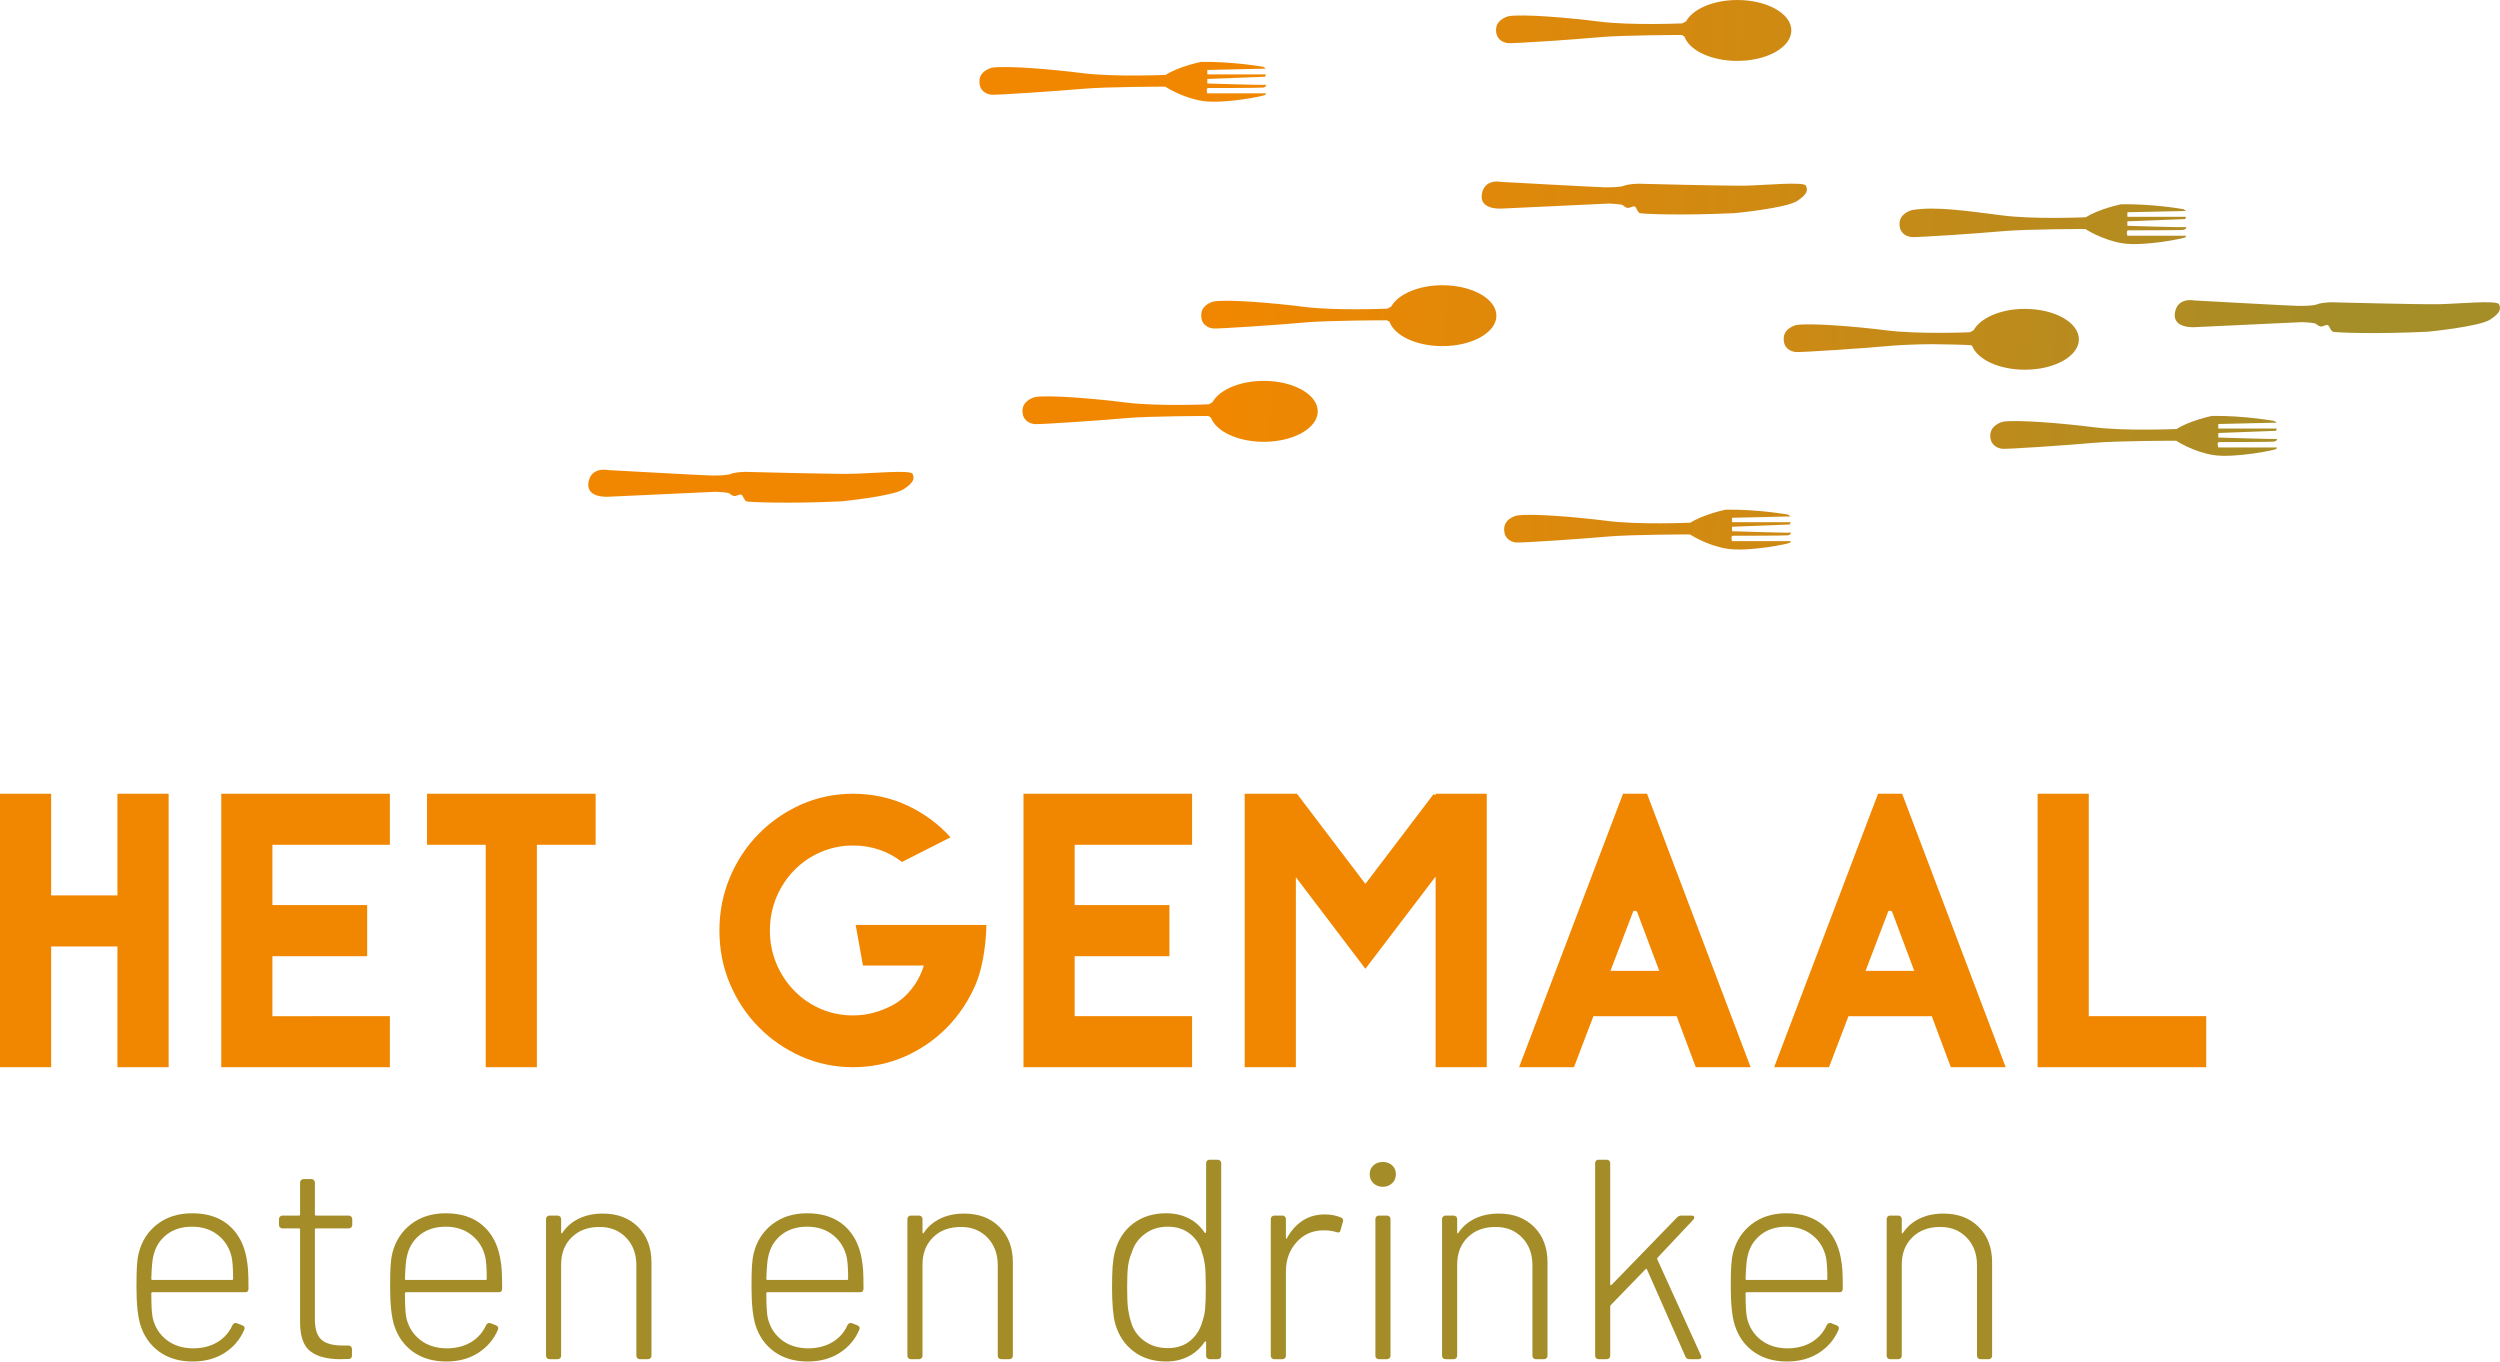 <?xml version="1.0" encoding="utf-8"?>
<!-- Generator: Adobe Illustrator 27.7.0, SVG Export Plug-In . SVG Version: 6.00 Build 0)  -->
<svg version="1.1" id="Layer_1" xmlns="http://www.w3.org/2000/svg" xmlns:xlink="http://www.w3.org/1999/xlink" x="0px" y="0px"
	 viewBox="0 0 651.768 354.954" style="enable-background:new 0 0 651.768 354.954;" xml:space="preserve">
<style type="text/css">
	.st0{fill:#F18700;}
	.st1{fill:#A48D28;}
	.st2{fill:url(#SVGID_1_);}
</style>
<g>
	<path class="st0" d="M432.58,253.11h-12.723l5.982-15.646h0.77l0.231,0.371L432.58,253.11z M499.06,253.11h-12.693l5.964-15.646
		h0.771l0.231,0.371L499.06,253.11z M30.615,278.227h13.348v-71.293H30.615v26.506H13.338v-26.506H0v71.293h13.338v-31.475h17.277
		V278.227z M57.685,278.227h43.961v-13.305H71.017v-15.639h24.705v-13.32H71.017v-15.714h30.628v-13.315H57.685V278.227z
		 M126.629,278.227h13.338v-57.977h15.317v-13.315h-43.957v13.315h15.302V278.227z M222.408,206.934
		c-4.774,0-9.342,0.951-13.531,2.806c-4.204,1.871-7.938,4.457-11.092,7.675c-3.17,3.203-5.689,7.018-7.496,11.335
		c-1.812,4.308-2.73,8.98-2.73,13.878c0,4.901,0.918,9.555,2.73,13.833c1.807,4.273,4.326,8.089,7.496,11.294
		c3.153,3.227,6.893,5.793,11.092,7.666c4.189,1.857,8.757,2.807,13.531,2.807c4.776,0,9.337-0.949,13.535-2.807
		c4.204-1.873,7.923-4.44,11.039-7.652c3.149-3.219,5.644-7.035,7.456-11.308c1.803-4.278,2.656-10.671,2.722-15.326h-34.08
		l1.898,10.582h15.868l-0.241,0.737c-1.301,3.96-4.332,7.703-7.738,9.52c-3.462,1.858-6.881,2.753-10.458,2.753
		c-3.007,0-5.867-0.578-8.491-1.722c-2.619-1.146-4.934-2.743-6.892-4.756c-1.948-1.998-3.505-4.376-4.622-7.043
		c-1.113-2.673-1.687-5.569-1.687-8.619c0-3.061,0.574-5.953,1.687-8.629c1.117-2.679,2.674-5.041,4.622-7.04
		c1.957-2.006,4.272-3.607,6.892-4.745c2.627-1.148,5.484-1.745,8.491-1.745c2.436,0,4.778,0.385,6.996,1.155
		c2.09,0.736,4.021,1.788,5.752,3.143l12.648-6.433c-3.089-3.423-6.787-6.167-10.997-8.173
		C232.405,208.017,227.559,206.934,222.408,206.934 M266.83,278.227h43.954v-13.305h-30.61v-15.639h24.704v-13.32h-24.704v-15.714
		h30.61v-13.315H266.83V278.227z M374.278,278.227h13.336v-71.293h-13.336v0.357l-0.564-0.214l-17.745,23.359l-17.845-23.503
		h-13.628v71.293h13.346v-49.535l18.127,23.878l18.31-24.049V278.227z M442.102,278.227h14.299l-27.007-71.293h-6.261
		l-27.096,71.293h14.3l5.075-13.295h21.712L442.102,278.227z M508.599,278.227h14.299l-27.002-71.293h-6.27l-27.096,71.293h14.3
		l5.082-13.295h21.715L508.599,278.227z M531.217,278.227h43.957v-13.305h-30.616v-57.988h-13.341V278.227z"/>
</g>
<g>
	<g>
		<g>
			<path class="st1" d="M56.757,349.856c1.739-1.06,3.024-2.537,3.863-4.414c0.305-0.501,0.691-0.648,1.193-0.454l1.336,0.518
				c0.59,0.255,0.762,0.65,0.519,1.19c-1.085,2.527-2.799,4.538-5.13,6.021c-2.326,1.491-5.096,2.236-8.321,2.236
				c-3.418,0-6.302-0.849-8.656-2.525c-2.349-1.692-4-3.993-4.939-6.923c-0.701-2.271-1.045-5.585-1.045-9.948
				c0-2.425,0.041-4.265,0.115-5.496c0.072-1.236,0.228-2.384,0.485-3.426c0.791-3.117,2.407-5.618,4.864-7.501
				c2.452-1.879,5.465-2.826,9.028-2.826c3.961,0,7.157,1.044,9.582,3.113c2.425,2.091,3.965,4.938,4.614,8.55
				c0.191,0.991,0.333,2.024,0.398,3.088c0.08,1.062,0.122,2.681,0.122,4.871c0,0.639-0.306,0.961-0.896,0.961H39.741
				c-0.2,0-0.291,0.099-0.291,0.297c0,3.125,0.119,5.257,0.368,6.396c0.546,2.375,1.752,4.298,3.638,5.758
				c1.884,1.462,4.241,2.183,7.059,2.183C52.944,351.477,55.021,350.927,56.757,349.856z M39.45,333.406
				c0,0.194,0.091,0.29,0.291,0.29H60.47c0.201,0,0.299-0.096,0.299-0.29c0-2.523-0.122-4.414-0.374-5.652
				c-0.545-2.376-1.73-4.298-3.561-5.754c-1.836-1.464-4.09-2.191-6.763-2.191c-2.673,0-4.905,0.7-6.684,2.112
				c-1.783,1.411-2.927,3.28-3.423,5.609C39.713,328.475,39.541,330.43,39.45,333.406z"/>
		</g>
		<g>
			<path class="st1" d="M91.567,319.989c-0.176,0.177-0.384,0.264-0.631,0.264H82.4c-0.201,0-0.306,0.099-0.306,0.301v23.398
				c0,2.52,0.573,4.3,1.714,5.317c1.138,1.009,2.97,1.514,5.494,1.514h1.559c0.251,0,0.465,0.082,0.641,0.267
				c0.167,0.178,0.255,0.382,0.255,0.625v1.71c0,0.603-0.295,0.906-0.896,0.906l-2.08,0.059c-3.413,0-6.015-0.666-7.798-2.002
				c-1.781-1.337-2.706-3.789-2.751-7.358v-24.435c0-0.202-0.104-0.301-0.301-0.301h-4.3c-0.252,0-0.463-0.087-0.636-0.264
				c-0.17-0.171-0.261-0.375-0.261-0.631v-1.57c0-0.241,0.091-0.447,0.261-0.612c0.173-0.184,0.384-0.266,0.636-0.266h4.3
				c0.198,0,0.301-0.103,0.301-0.305v-8.32c0-0.252,0.085-0.454,0.258-0.619c0.172-0.183,0.382-0.27,0.636-0.27h2.08
				c0.25,0,0.454,0.087,0.631,0.27c0.177,0.165,0.258,0.367,0.258,0.619v8.32c0,0.202,0.105,0.305,0.306,0.305h8.536
				c0.247,0,0.455,0.082,0.631,0.266c0.172,0.165,0.264,0.371,0.264,0.612v1.57C91.831,319.614,91.739,319.818,91.567,319.989z"/>
		</g>
		<g>
			<path class="st1" d="M122.886,349.856c1.732-1.06,3.021-2.537,3.862-4.414c0.301-0.501,0.694-0.648,1.188-0.454l1.344,0.518
				c0.587,0.255,0.757,0.65,0.519,1.19c-1.095,2.527-2.802,4.538-5.135,6.021c-2.323,1.491-5.093,2.236-8.316,2.236
				c-3.422,0-6.298-0.849-8.663-2.525c-2.347-1.692-3.992-3.993-4.931-6.923c-0.7-2.271-1.05-5.585-1.05-9.948
				c0-2.425,0.044-4.265,0.118-5.496c0.069-1.236,0.232-2.384,0.48-3.426c0.796-3.117,2.414-5.618,4.869-7.501
				c2.45-1.879,5.461-2.826,9.026-2.826c3.961,0,7.154,1.044,9.586,3.113c2.424,2.091,3.961,4.938,4.611,8.55
				c0.188,0.991,0.33,2.024,0.404,3.088c0.074,1.062,0.112,2.681,0.112,4.871c0,0.639-0.299,0.961-0.89,0.961h-24.15
				c-0.199,0-0.296,0.099-0.296,0.297c0,3.125,0.122,5.257,0.368,6.396c0.553,2.375,1.762,4.298,3.64,5.758
				c1.885,1.462,4.242,2.183,7.057,2.183C119.068,351.477,121.15,350.927,122.886,349.856z M105.574,333.406
				c0,0.194,0.097,0.29,0.296,0.29h20.731c0.197,0,0.292-0.096,0.292-0.29c0-2.523-0.12-4.414-0.368-5.652
				c-0.542-2.376-1.73-4.298-3.562-5.754c-1.841-1.464-4.093-2.191-6.768-2.191c-2.675,0-4.905,0.7-6.684,2.112
				c-1.788,1.411-2.928,3.28-3.419,5.609C105.843,328.475,105.671,330.43,105.574,333.406z"/>
		</g>
		<g>
			<path class="st1" d="M166.356,319.875c2.32,2.328,3.487,5.408,3.487,9.212v24.375c0,0.251-0.079,0.458-0.255,0.635
				c-0.18,0.171-0.385,0.251-0.633,0.251H166.8c-0.251,0-0.46-0.08-0.633-0.251c-0.175-0.177-0.263-0.384-0.263-0.635v-23.628
				c0-2.926-0.887-5.308-2.673-7.169c-1.788-1.857-4.085-2.79-6.908-2.79c-3.024,0-5.451,0.903-7.282,2.71
				c-1.838,1.808-2.752,4.178-2.752,7.1v23.777c0,0.251-0.086,0.458-0.261,0.635c-0.169,0.171-0.381,0.251-0.632,0.251h-2.152
				c-0.249,0-0.458-0.08-0.635-0.251c-0.169-0.177-0.256-0.384-0.256-0.635v-35.675c0-0.241,0.088-0.447,0.256-0.612
				c0.177-0.184,0.387-0.266,0.635-0.266h2.152c0.251,0,0.463,0.082,0.632,0.266c0.175,0.165,0.261,0.371,0.261,0.612v3.502
				c0,0.153,0.039,0.229,0.112,0.254c0.072,0.033,0.134-0.01,0.189-0.101c1.088-1.635,2.529-2.893,4.344-3.753
				c1.807-0.867,3.881-1.303,6.201-1.303C160.953,316.387,164.02,317.546,166.356,319.875z"/>
		</g>
		<g>
			<path class="st1" d="M217.104,349.856c1.738-1.06,3.024-2.537,3.858-4.414c0.304-0.501,0.698-0.648,1.195-0.454l1.337,0.518
				c0.59,0.255,0.763,0.65,0.519,1.19c-1.085,2.527-2.797,4.538-5.128,6.021c-2.328,1.491-5.101,2.236-8.32,2.236
				c-3.421,0-6.302-0.849-8.659-2.525c-2.35-1.692-3.994-3.993-4.939-6.923c-0.697-2.271-1.042-5.585-1.042-9.948
				c0-2.425,0.037-4.265,0.111-5.496c0.072-1.236,0.233-2.384,0.485-3.426c0.792-3.117,2.41-5.618,4.865-7.501
				c2.451-1.879,5.461-2.826,9.031-2.826c3.956,0,7.15,1.044,9.579,3.113c2.43,2.091,3.966,4.938,4.616,8.55
				c0.188,0.991,0.332,2.024,0.401,3.088c0.077,1.062,0.113,2.681,0.113,4.871c0,0.639-0.301,0.961-0.893,0.961h-24.15
				c-0.197,0-0.294,0.099-0.294,0.297c0,3.125,0.122,5.257,0.375,6.396c0.543,2.375,1.754,4.298,3.636,5.758
				c1.881,1.462,4.241,2.183,7.057,2.183C213.283,351.477,215.366,350.927,217.104,349.856z M199.789,333.406
				c0,0.194,0.098,0.29,0.294,0.29h20.732c0.199,0,0.299-0.096,0.299-0.29c0-2.523-0.121-4.414-0.374-5.652
				c-0.543-2.376-1.728-4.298-3.559-5.754c-1.839-1.464-4.091-2.191-6.763-2.191c-2.675,0-4.908,0.7-6.689,2.112
				c-1.788,1.411-2.923,3.28-3.42,5.609C200.062,328.475,199.887,330.43,199.789,333.406z"/>
		</g>
		<g>
			<path class="st1" d="M260.562,319.875c2.333,2.328,3.5,5.408,3.5,9.212v24.375c0,0.251-0.093,0.458-0.265,0.635
				c-0.175,0.171-0.385,0.251-0.629,0.251h-2.156c-0.248,0-0.464-0.08-0.631-0.251c-0.177-0.177-0.258-0.384-0.258-0.635v-23.628
				c0-2.926-0.892-5.308-2.68-7.169c-1.778-1.857-4.083-2.79-6.905-2.79c-3.027,0-5.451,0.903-7.285,2.71
				c-1.829,1.808-2.749,4.178-2.749,7.1v23.777c0,0.251-0.086,0.458-0.262,0.635c-0.169,0.171-0.386,0.251-0.624,0.251h-2.162
				c-0.246,0-0.456-0.08-0.626-0.251c-0.174-0.177-0.266-0.384-0.266-0.635v-35.675c0-0.241,0.091-0.447,0.266-0.612
				c0.17-0.184,0.38-0.266,0.626-0.266h2.162c0.238,0,0.455,0.082,0.624,0.266c0.176,0.165,0.262,0.371,0.262,0.612v3.502
				c0,0.153,0.038,0.229,0.112,0.254c0.077,0.033,0.139-0.01,0.187-0.101c1.085-1.635,2.542-2.893,4.344-3.753
				c1.807-0.867,3.877-1.303,6.209-1.303C255.164,316.387,258.238,317.546,260.562,319.875z"/>
		</g>
		<g>
			<path class="st1" d="M314.692,302.599c0.18-0.165,0.387-0.25,0.635-0.25h2.155c0.243,0,0.461,0.085,0.628,0.25
				c0.179,0.177,0.268,0.383,0.268,0.633v50.23c0,0.251-0.088,0.458-0.268,0.635c-0.167,0.171-0.386,0.251-0.628,0.251h-2.155
				c-0.248,0-0.455-0.08-0.635-0.251c-0.172-0.177-0.253-0.384-0.253-0.635v-3.496c0-0.138-0.041-0.232-0.119-0.256
				c-0.067-0.027-0.158,0.012-0.254,0.118c-1.092,1.633-2.488,2.889-4.197,3.783c-1.709,0.886-3.653,1.342-5.838,1.342
				c-3.366,0-6.213-0.895-8.546-2.681c-2.32-1.786-3.908-4.18-4.75-7.206c-0.544-2.083-0.819-5.204-0.819-9.364
				c0-2.236,0.053-4.052,0.144-5.501c0.11-1.438,0.306-2.72,0.6-3.869c0.795-3.067,2.361-5.502,4.719-7.312
				c2.352-1.804,5.237-2.712,8.653-2.712c2.185,0,4.128,0.444,5.838,1.303c1.709,0.863,3.105,2.115,4.197,3.756
				c0.045,0.095,0.122,0.124,0.22,0.076c0.1-0.059,0.153-0.129,0.153-0.233v-17.978
				C314.439,302.982,314.521,302.776,314.692,302.599z M314.176,341.274c0.122-1.183,0.189-3.046,0.189-5.571
				c0-2.628-0.079-4.546-0.225-5.754c-0.151-1.219-0.399-2.319-0.741-3.314c-0.5-2.028-1.542-3.671-3.124-4.938
				c-1.587-1.268-3.515-1.889-5.796-1.889c-2.332,0-4.336,0.621-6.019,1.889c-1.688,1.267-2.823,2.883-3.415,4.874
				c-0.447,1.033-0.756,2.147-0.928,3.345c-0.177,1.181-0.264,3.087-0.264,5.717c0,2.478,0.077,4.298,0.22,5.461
				c0.156,1.167,0.399,2.289,0.746,3.384c0.542,2.071,1.688,3.764,3.419,5.045c1.729,1.291,3.814,1.939,6.24,1.939
				c2.332,0,4.268-0.648,5.836-1.939c1.551-1.281,2.612-2.974,3.158-5.045C313.819,343.536,314.056,342.465,314.176,341.274z"/>
		</g>
		<g>
			<path class="st1" d="M349.655,317.426c0.442,0.196,0.596,0.57,0.442,1.114l-0.596,2.15c-0.142,0.599-0.516,0.771-1.112,0.519
				c-1.088-0.34-2.274-0.487-3.559-0.444c-2.78,0.051-5.073,1.112-6.879,3.164c-1.804,2.046-2.708,4.567-2.708,7.528v22.005
				c0,0.251-0.089,0.458-0.263,0.635c-0.179,0.171-0.388,0.251-0.624,0.251h-2.162c-0.244,0-0.456-0.08-0.631-0.251
				c-0.179-0.177-0.262-0.384-0.262-0.635v-35.675c0-0.241,0.083-0.447,0.262-0.612c0.175-0.184,0.387-0.266,0.631-0.266h2.162
				c0.236,0,0.445,0.082,0.624,0.266c0.174,0.165,0.263,0.371,0.263,0.612v4.913c0,0.153,0.04,0.238,0.105,0.264
				c0.074,0.027,0.144-0.035,0.186-0.192c1.043-1.932,2.387-3.441,4.052-4.528c1.663-1.091,3.606-1.639,5.827-1.639
				C346.953,316.605,348.366,316.876,349.655,317.426z"/>
		</g>
		<g>
			<path class="st1" d="M358.052,308.467c-0.646-0.611-0.965-1.399-0.965-2.337s0.318-1.714,0.965-2.301
				c0.637-0.598,1.461-0.895,2.457-0.895c0.987,0,1.805,0.297,2.445,0.895c0.646,0.587,0.965,1.363,0.965,2.301
				s-0.319,1.726-0.965,2.337c-0.641,0.617-1.458,0.941-2.445,0.941C359.513,309.409,358.689,309.085,358.052,308.467z
				 M358.832,354.097c-0.182-0.177-0.256-0.384-0.256-0.635v-35.675c0-0.241,0.074-0.447,0.256-0.612
				c0.175-0.184,0.383-0.266,0.632-0.266h2.156c0.243,0,0.456,0.082,0.63,0.266c0.174,0.165,0.261,0.371,0.261,0.612v35.675
				c0,0.251-0.087,0.458-0.261,0.635c-0.174,0.171-0.387,0.251-0.63,0.251h-2.156C359.215,354.348,359.007,354.268,358.832,354.097z
				"/>
		</g>
		<g>
			<path class="st1" d="M399.957,319.875c2.322,2.328,3.488,5.408,3.488,9.212v24.375c0,0.251-0.085,0.458-0.262,0.635
				c-0.169,0.171-0.383,0.251-0.632,0.251H400.4c-0.253,0-0.462-0.08-0.634-0.251c-0.17-0.177-0.252-0.384-0.252-0.635v-23.628
				c0-2.926-0.893-5.308-2.678-7.169c-1.786-1.857-4.091-2.79-6.917-2.79c-3.02,0-5.449,0.903-7.278,2.71
				c-1.829,1.808-2.747,4.178-2.747,7.1v23.777c0,0.251-0.088,0.458-0.263,0.635c-0.174,0.171-0.388,0.251-0.634,0.251h-2.154
				c-0.24,0-0.453-0.08-0.627-0.251c-0.175-0.177-0.264-0.384-0.264-0.635v-35.675c0-0.241,0.089-0.447,0.264-0.612
				c0.174-0.184,0.387-0.266,0.627-0.266h2.154c0.246,0,0.46,0.082,0.634,0.266c0.175,0.165,0.263,0.371,0.263,0.612v3.502
				c0,0.153,0.034,0.229,0.11,0.254c0.074,0.033,0.139-0.01,0.182-0.101c1.086-1.635,2.544-2.893,4.349-3.753
				c1.809-0.867,3.878-1.303,6.208-1.303C394.557,316.387,397.631,317.546,399.957,319.875z"/>
		</g>
		<g>
			<path class="st1" d="M416.122,354.097c-0.179-0.177-0.263-0.384-0.263-0.635v-50.23c0-0.25,0.084-0.456,0.263-0.633
				c0.17-0.165,0.373-0.25,0.624-0.25h2.159c0.241,0,0.454,0.085,0.624,0.25c0.18,0.177,0.264,0.383,0.264,0.633v31.578
				c0,0.095,0.037,0.171,0.113,0.229c0.074,0.045,0.159,0.016,0.256-0.073l17.093-17.613c0.301-0.303,0.674-0.442,1.109-0.442h2.603
				c0.507,0,0.749,0.169,0.749,0.517c0,0.196-0.103,0.388-0.302,0.6l-9.286,9.875c-0.1,0.093-0.126,0.225-0.075,0.379l11.369,25.033
				c0.098,0.2,0.145,0.354,0.145,0.443c0,0.399-0.264,0.592-0.809,0.592h-2.312c-0.484,0-0.835-0.212-1.039-0.666l-10.026-22.728
				c-0.093-0.208-0.218-0.235-0.365-0.072l-9.075,9.35c-0.098,0.107-0.146,0.225-0.146,0.374v12.857
				c0,0.251-0.084,0.458-0.264,0.635c-0.17,0.171-0.383,0.251-0.624,0.251h-2.159C416.495,354.348,416.292,354.268,416.122,354.097z
				"/>
		</g>
		<g>
			<path class="st1" d="M472.395,349.856c1.74-1.06,3.027-2.537,3.867-4.414c0.3-0.501,0.69-0.648,1.188-0.454l1.342,0.518
				c0.591,0.255,0.763,0.65,0.521,1.19c-1.086,2.527-2.795,4.538-5.132,6.021c-2.33,1.491-5.096,2.236-8.318,2.236
				c-3.416,0-6.297-0.849-8.656-2.525c-2.355-1.692-3.996-3.993-4.938-6.923c-0.705-2.271-1.047-5.585-1.047-9.948
				c0-2.425,0.041-4.265,0.119-5.496c0.066-1.236,0.223-2.384,0.477-3.426c0.793-3.117,2.414-5.618,4.868-7.501
				c2.453-1.879,5.458-2.826,9.03-2.826c3.956,0,7.151,1.044,9.583,3.113c2.423,2.091,3.966,4.938,4.61,8.55
				c0.191,0.991,0.333,2.024,0.407,3.088c0.074,1.062,0.108,2.681,0.108,4.871c0,0.639-0.297,0.961-0.887,0.961h-24.15
				c-0.199,0-0.302,0.099-0.302,0.297c0,3.125,0.13,5.257,0.375,6.396c0.548,2.375,1.757,4.298,3.637,5.758
				c1.888,1.462,4.242,2.183,7.058,2.183C468.582,351.477,470.672,350.927,472.395,349.856z M455.083,333.406
				c0,0.194,0.103,0.29,0.302,0.29h20.729c0.198,0,0.291-0.096,0.291-0.29c0-2.523-0.124-4.414-0.365-5.652
				c-0.545-2.376-1.726-4.298-3.564-5.754c-1.84-1.464-4.089-2.191-6.762-2.191c-2.678,0-4.906,0.7-6.684,2.112
				c-1.792,1.411-2.933,3.28-3.422,5.609C455.355,328.475,455.185,330.43,455.083,333.406z"/>
		</g>
		<g>
			<path class="st1" d="M515.868,319.875c2.324,2.328,3.489,5.408,3.489,9.212v24.375c0,0.251-0.083,0.458-0.258,0.635
				c-0.179,0.171-0.382,0.251-0.628,0.251h-2.154c-0.246,0-0.459-0.08-0.634-0.251c-0.174-0.177-0.268-0.384-0.268-0.635v-23.628
				c0-2.926-0.887-5.308-2.668-7.169c-1.778-1.857-4.084-2.79-6.905-2.79c-3.024,0-5.453,0.903-7.289,2.71
				c-1.838,1.808-2.751,4.178-2.751,7.1v23.777c0,0.251-0.084,0.458-0.254,0.635c-0.178,0.171-0.388,0.251-0.639,0.251h-2.146
				c-0.253,0-0.461-0.08-0.64-0.251c-0.167-0.177-0.255-0.384-0.255-0.635v-35.675c0-0.241,0.088-0.447,0.255-0.612
				c0.179-0.184,0.387-0.266,0.64-0.266h2.146c0.251,0,0.461,0.082,0.639,0.266c0.17,0.165,0.254,0.371,0.254,0.612v3.502
				c0,0.153,0.04,0.229,0.114,0.254c0.068,0.033,0.135-0.01,0.189-0.101c1.09-1.635,2.531-2.893,4.346-3.753
				c1.8-0.867,3.877-1.303,6.193-1.303C510.468,316.387,513.536,317.546,515.868,319.875z"/>
		</g>
	</g>
</g>
<linearGradient id="SVGID_1_" gradientUnits="userSpaceOnUse" x1="317.962" y1="66.626" x2="610.382" y2="77.873">
	<stop  offset="0.002" style="stop-color:#F18700"/>
	<stop  offset="0.517" style="stop-color:#CC8A14"/>
	<stop  offset="1" style="stop-color:#A58D28"/>
</linearGradient>
<path class="st2" d="M219.324,130.707c0,0,13.389-1.311,16.248-3.161c2.852-1.85,2.852-2.931,2.335-4.016
	c-0.53-1.08-10.68-0.115-15.537,0c-4.851,0.1-28.29-0.516-28.29-0.516s-2.438,0.086-3.494,0.516
	c-1.053,0.439-3.483,0.439-5.057,0.439c-1.589,0-27.048-1.42-27.048-1.42s-4.439-0.975-5.072,3.261
	c-0.634,4.231,5.386,3.682,5.386,3.682l27.777-1.281c0,0,3.172,0.105,3.585,0.425c0.429,0.331,1.074,0.857,1.698,0.65
	c0.634-0.22,1.264-0.535,1.587-0.22c0.311,0.33,0.638,1.42,1.159,1.641C195.135,130.917,205.593,131.357,219.324,130.707
	 M608.2,86.483c-0.54-0.211-0.849-1.306-1.161-1.617c-0.328-0.334-0.957,0-1.581,0.216c-0.64,0.201-1.269-0.331-1.692-0.665
	c-0.43-0.316-3.603-0.436-3.603-0.436l-27.765,1.302c0,0-6.019,0.554-5.391-3.696c0.641-4.222,5.066-3.257,5.066-3.257
	s25.45,1.416,27.041,1.416c1.579,0,4.008,0,5.074-0.44c1.05-0.43,3.471-0.502,3.471-0.502s23.466,0.612,28.309,0.502
	c4.854-0.105,14.984-1.09,15.537,0c0.517,1.1,0.517,2.19-2.327,4.026c-2.848,1.845-16.278,3.151-16.278,3.151
	C619.186,87.147,608.719,86.706,608.2,86.483 M465.031,88.142c-0.139,2.697,1.86,3.524,3.155,3.633
	c1.278,0.116,17.159-0.937,23.564-1.52c6.426-0.584,12.61-0.513,12.61-0.513s9.356,0.087,9.751,0.335
	c1.338,3.604,6.992,6.311,13.805,6.311c7.763,0,14.064-3.543,14.064-7.917c0-4.389-6.302-7.941-14.064-7.941
	c-6.297,0-11.568,2.333-13.362,5.545c-0.337,0.177-0.676,0.349-0.978,0.545c0,0-13.416,0.574-21.707-0.488
	c-8.277-1.043-19.959-1.974-23.564-1.39C468.305,84.744,465.137,85.439,465.031,88.142 M390.037,7.611
	c-0.122,2.706,1.875,3.524,3.166,3.634c1.288,0.125,17.154-0.928,23.565-1.525c6.426-0.598,21.72-0.598,21.72-0.598
	s0.253,0.182,0.66,0.421c1.307,3.624,6.999,6.334,13.787,6.334c7.775,0,14.081-3.571,14.081-7.95c0-4.38-6.307-7.927-14.081-7.927
	c-6.286,0-11.566,2.338-13.367,5.55c-0.322,0.168-0.66,0.354-0.976,0.545c0,0-13.402,0.579-21.691-0.473
	c-8.29-1.061-19.963-1.998-23.587-1.405C393.315,4.217,390.172,4.919,390.037,7.611 M466.849,134.642l-15.297,0.347v1.153h15.297
	l-0.234,0.593l-15.062,0.597v1.162c0,0,14.831,0.479,15.182,0.363c0.342-0.115,0.115,0.593-0.585,0.704
	c-0.698,0.114-13.654,0.114-14.348,0.114c-0.705,0-0.249,1.411-0.249,1.411h15.297l-0.115,0.349
	c-0.119,0.35-10.962,2.467-16.341,1.645c-5.364-0.817-9.803-3.748-9.803-3.748s-15.304,0-21.711,0.573
	c-6.421,0.588-22.296,1.65-23.585,1.53c-1.283-0.109-3.258-0.941-3.148-3.638c0.121-2.696,3.273-3.385,3.273-3.385
	c3.619-0.617,15.294,0.344,23.575,1.387c8.289,1.061,21.705,0.468,21.705,0.468c3.505-2.224,9.223-3.399,9.223-3.399
	c8.419-0.11,16.226,1.286,16.226,1.286L466.849,134.642z M593.604,110.187l-15.282,0.354v1.18h15.282l-0.243,0.597l-15.039,0.569
	v1.176c0,0,14.808,0.468,15.159,0.363c0.342-0.12,0.123,0.573-0.586,0.694c-0.693,0.128-13.654,0.128-14.348,0.128
	c-0.701,0-0.226,1.406-0.226,1.406h15.282l-0.123,0.349c-0.12,0.349-10.974,2.458-16.348,1.645
	c-5.364-0.828-9.799-3.752-9.799-3.752s-15.299,0-21.719,0.573c-6.397,0.587-22.282,1.654-23.56,1.534
	c-1.284-0.124-3.283-0.947-3.162-3.628c0.113-2.705,3.276-3.428,3.276-3.428c3.609-0.579,15.285,0.368,23.58,1.42
	c8.275,1.062,21.71,0.483,21.71,0.483c3.49-2.248,9.219-3.418,9.219-3.418c8.392-0.125,16.217,1.315,16.217,1.315L593.604,110.187z
	 M266.571,106.92c-0.107,2.702,1.887,3.516,3.172,3.648c1.285,0.115,17.147-0.946,23.57-1.539
	c6.424-0.579,21.699-0.579,21.699-0.579s0.268,0.162,0.677,0.393c1.319,3.614,6.985,6.339,13.783,6.339
	c7.77,0,14.076-3.557,14.076-7.941c0-4.384-6.306-7.946-14.076-7.946c-6.292,0-11.571,2.352-13.362,5.55
	c-0.337,0.182-0.667,0.363-0.966,0.559c0,0-13.425,0.584-21.71-0.472c-8.29-1.053-19.951-2.004-23.584-1.42
	C269.85,103.513,266.716,104.235,266.571,106.92 M569.235,54.536c0,0-7.814-1.415-16.229-1.285c0,0-5.716,1.17-9.211,3.384
	c0,0-13.432,0.603-21.726-0.468c-9.553-1.21-17.398-2.41-23.56-1.406c0,0-3.158,0.708-3.288,3.414
	c-0.102,2.702,1.879,3.519,3.165,3.629c1.288,0.124,17.164-0.927,23.585-1.516c6.406-0.583,21.696-0.583,21.696-0.583
	s4.447,2.922,9.81,3.743c5.366,0.827,16.214-1.286,16.336-1.644l0.125-0.345h-15.313c0,0-0.442-1.406,0.255-1.406
	c0.687,0,13.651,0,14.355-0.129c0.703-0.105,0.937-0.822,0.578-0.722c-0.346,0.145-15.188-0.334-15.188-0.334v-1.166l15.066-0.589
	l0.247-0.593h-15.313v-1.181l15.313-0.33L569.235,54.536z M329.349,17.417c0,0-7.813-1.401-16.222-1.282
	c0,0-5.716,1.157-9.225,3.389c0,0-13.412,0.583-21.711-0.454c-8.292-1.061-19.96-2.003-23.58-1.415c0,0-3.165,0.698-3.263,3.39
	c-0.122,2.696,1.872,3.533,3.15,3.648c1.281,0.115,17.165-0.952,23.58-1.525c6.424-0.578,21.701-0.578,21.701-0.578
	s4.444,2.925,9.804,3.743c5.364,0.817,16.227-1.3,16.343-1.64l0.112-0.354h-15.28c0,0-0.463-1.391,0.237-1.391
	c0.684,0,13.641,0,14.353-0.125c0.69-0.119,0.939-0.836,0.578-0.717c-0.354,0.125-15.168-0.339-15.168-0.339v-1.182l15.051-0.577
	l0.229-0.603h-15.28V18.24l15.28-0.345L329.349,17.417z M313.172,81.988c-0.132,2.702,1.86,3.523,3.136,3.648
	c1.298,0.114,17.165-0.947,23.576-1.544c6.43-0.589,21.727-0.589,21.727-0.589s0.241,0.186,0.655,0.42
	c1.321,3.596,6.985,6.312,13.78,6.312c7.776,0,14.073-3.547,14.073-7.922c0-4.398-6.297-7.951-14.073-7.951
	c-6.273,0-11.545,2.353-13.355,5.565c-0.333,0.157-0.669,0.344-0.966,0.54c0,0-13.422,0.583-21.708-0.464
	c-8.3-1.057-19.953-2.003-23.586-1.411C316.43,78.594,313.284,79.296,313.172,81.988 M427.512,55.568
	c-0.521-0.21-0.854-1.295-1.161-1.629c-0.317-0.326-0.945,0-1.592,0.224c-0.629,0.206-1.27-0.339-1.689-0.665
	c-0.411-0.319-3.586-0.43-3.586-0.43l-27.774,1.3c0,0-6.028,0.554-5.388-3.685c0.634-4.256,5.072-3.261,5.072-3.261
	s25.458,1.41,27.029,1.41c1.587,0,4.011,0,5.066-0.439c1.071-0.435,3.501-0.502,3.501-0.502s23.427,0.607,28.3,0.502
	c4.845-0.116,14.988-1.086,15.516,0c0.534,1.084,0.534,2.175-2.322,4.025c-2.852,1.855-16.262,3.15-16.262,3.15
	C438.493,56.215,428.042,55.79,427.512,55.568"/>
</svg>
